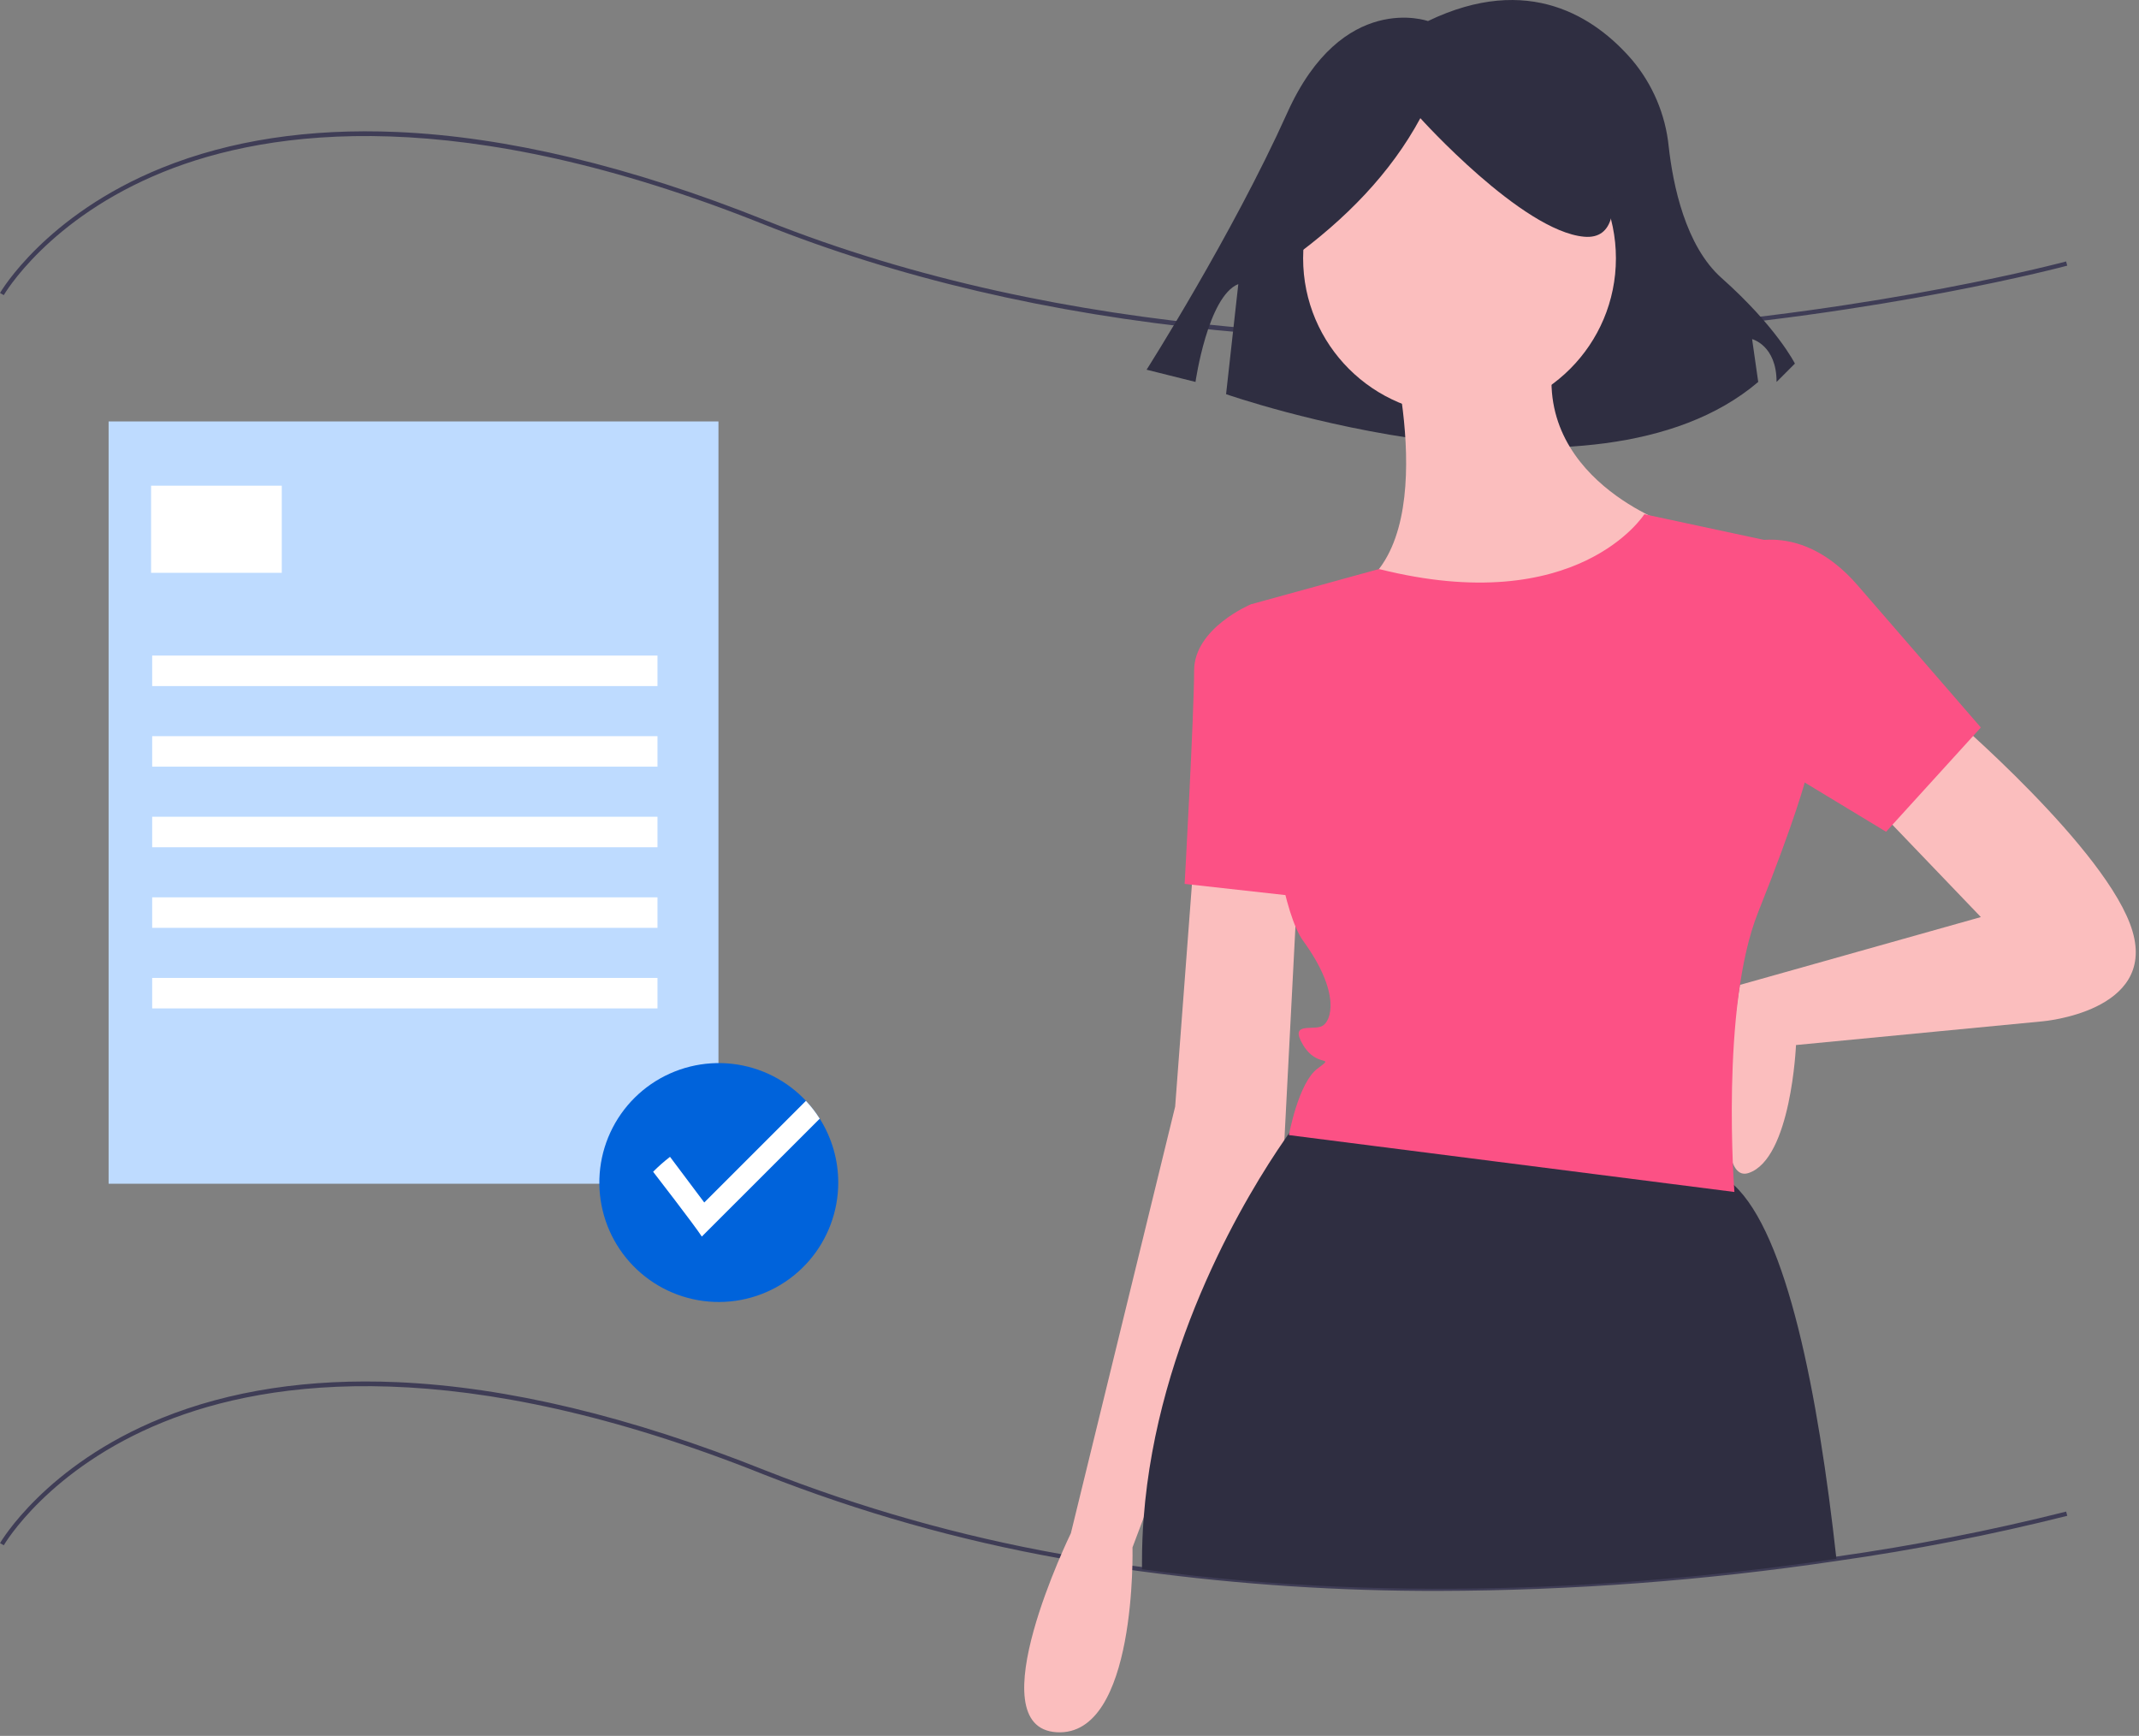 <svg width="398" height="323" viewBox="0 0 398 323" fill="none" xmlns="http://www.w3.org/2000/svg">
<rect x="0" y="0" width="398" height="323" fill="#808080" stroke="none"/>
<g clip-path="url(#clip0_163_512)">
<path d="M267.741 296.017C249.244 296.066 230.766 294.856 212.434 292.393C211.834 292.317 211.229 292.231 210.626 292.141C206.126 291.501 201.626 290.77 197.247 289.967C178.374 286.599 159.883 281.361 142.047 274.33C85.682 251.783 50.253 256.583 30.453 264.583C9.024 273.235 0.787 287.389 0.706 287.531L0.006 287.131C0.088 286.987 8.431 272.621 30.094 263.856C42.794 258.716 57.53 256.47 73.894 257.178C94.318 258.063 117.35 263.578 142.351 273.578C160.138 280.589 178.578 285.812 197.4 289.17C201.766 289.97 206.258 290.701 210.75 291.339C211.35 291.428 211.95 291.513 212.55 291.59C262.242 298.426 310.181 294.303 341.65 289.642C356.052 287.603 370.336 284.806 384.443 281.263L384.655 282.045C370.517 285.597 356.202 288.401 341.769 290.445C317.265 294.095 292.527 295.957 267.753 296.018L267.741 296.017Z" fill="#3F3D56"/>
<path d="M267.795 63.412C253.508 63.412 239.595 62.744 226.18 61.412C195.343 58.341 167.035 51.712 142.042 41.717C85.686 19.174 50.253 23.972 30.452 31.966C9.023 40.617 0.786 54.772 0.705 54.914L0.005 54.514C0.087 54.37 8.43 40.005 30.093 31.239C42.793 26.099 57.529 23.852 73.893 24.561C94.317 25.445 117.349 30.961 142.35 40.961C198.795 63.539 261.604 64.426 304.355 61.198C350.692 57.698 384.105 48.737 384.437 48.647L384.649 49.429C384.317 49.519 350.849 58.497 304.434 62.005C292.001 62.942 279.765 63.412 267.795 63.412Z" fill="#3F3D56"/>
<path d="M265.696 3.919C265.696 3.919 249.763 -1.771 239.52 20.99C229.277 43.751 213.344 68.79 213.344 68.79L222.444 71.066C222.444 71.066 224.72 55.133 230.411 52.857L228.135 73.343C228.135 73.343 296.421 97.243 327.149 71.067L326.011 63.1C326.011 63.1 330.563 64.238 330.563 71.067L333.977 67.653C333.977 67.653 330.563 60.824 320.32 51.72C313.597 45.744 311.287 34.375 310.493 27.267C309.898 21.331 307.523 15.714 303.68 11.152C296.878 3.262 284.475 -5.119 265.696 3.919Z" fill="#2F2E41"/>
<path d="M362.402 132.719C362.402 132.719 392.385 158.293 396.794 173.284C401.203 188.275 380.039 190.039 380.039 190.039L334.178 194.449C334.178 194.449 333.296 215.613 325.36 218.259C317.424 220.905 323.749 183.259 323.749 183.259L368.578 170.639L348.295 149.475L362.402 132.719Z" fill="#FBBEBE"/>
<path d="M222.186 159.174L218.659 205.912L199.259 285.279C199.259 285.279 181.622 321.435 196.613 322.317C211.604 323.199 210.722 287.925 210.722 287.925L238.941 212.967L241.587 161.82L222.186 159.174Z" fill="#FBBEBE"/>
<path d="M271.57 77.162C287.642 77.162 300.671 64.133 300.671 48.061C300.671 31.989 287.642 18.96 271.57 18.96C255.498 18.96 242.469 31.989 242.469 48.061C242.469 64.133 255.498 77.162 271.57 77.162Z" fill="#FBBEBE"/>
<path d="M258.342 62.171C258.342 62.171 268.924 100.091 252.169 109.791C235.414 119.491 294.498 126.546 310.369 97.445C310.369 97.445 282.15 87.745 290.086 62.171H258.342Z" fill="#FBBEBE"/>
<path d="M238.06 114.2L232.769 112.436C232.769 112.436 222.186 116.842 222.186 124.782C222.186 132.722 220.422 164.465 220.422 164.465L244.232 167.111L238.06 114.2Z" fill="#FC5185"/>
<path d="M341.697 290.042C309.143 294.864 261.697 298.759 212.489 291.991C212.489 291.505 212.489 291.031 212.489 290.569C212.489 287.817 212.594 285.097 212.805 282.407C215.326 249.289 232.387 221.68 238.989 212.107C239.321 211.621 239.629 211.183 239.905 210.794C240.971 209.294 241.591 208.508 241.591 208.508C241.591 208.508 292.739 207.673 319.191 218.254C320.467 218.79 321.634 219.553 322.636 220.507C332.498 229.614 338.293 259.167 341.697 290.042Z" fill="#2F2E41"/>
<path d="M322.718 101.854C322.718 101.854 334.182 95.681 345.646 108.909L368.574 135.365L350.937 154.765L317.428 134.483L322.718 101.854Z" fill="#FC5185"/>
<path d="M240.124 48.246C250.424 40.79 258.765 32.203 264.282 21.988C264.282 21.988 283.188 42.995 294.742 44.045C306.296 45.095 295.792 18.837 295.792 18.837L274.785 13.585L254.828 15.685L239.073 26.185L240.124 48.246Z" fill="#2F2E41"/>
<path d="M305.962 95.681C305.962 95.681 293.621 115.193 256.581 105.881L235.562 111.67L232.768 112.439C232.768 112.439 235.414 165.35 242.468 175.05C249.522 184.75 247.759 190.042 245.995 190.923C244.231 191.804 239.822 190.041 242.468 194.45C245.114 198.859 248.641 196.214 245.114 198.859C241.587 201.504 239.823 211.207 239.823 211.207L322.717 221.79C322.717 221.79 320.071 187.398 327.126 169.761C334.181 152.124 335.945 145.069 335.945 145.069L330.654 100.976L305.962 95.681Z" fill="#FC5185"/>
<path d="M133.682 78.417H20.21V220.257H133.682V78.417Z" fill="#bedbff"/>
<path d="M52.428 90.372H28.113V106.582H52.428V90.372Z" fill="white"/>
<path d="M122.336 121.982H28.316V127.656H122.336V121.982Z" fill="white"/>
<path d="M122.336 136.977H28.316V142.651H122.336V136.977Z" fill="white"/>
<path d="M122.336 151.972H28.316V157.646H122.336V151.972Z" fill="white"/>
<path d="M122.336 166.966H28.316V172.64H122.336V166.966Z" fill="white"/>
<path d="M122.336 181.96H28.316V187.634H122.336V181.96Z" fill="white"/>
<path d="M155.972 220.055C155.967 225.408 154.03 230.579 150.518 234.618C147.006 238.658 142.154 241.294 136.854 242.043C131.554 242.791 126.162 241.602 121.668 238.694C117.175 235.786 113.881 231.353 112.394 226.212C110.906 221.07 111.324 215.564 113.57 210.705C115.817 205.847 119.741 201.962 124.622 199.766C129.504 197.569 135.013 197.207 140.14 198.747C145.266 200.287 149.665 203.625 152.527 208.148C154.781 211.71 155.976 215.84 155.972 220.055Z" fill="#0063db"/>
<path d="M152.527 208.149L130.587 230.085C129.208 227.95 121.525 218.029 121.525 218.029C122.51 217.034 123.56 216.107 124.67 215.253L131.041 223.747L149.962 204.83C150.921 205.853 151.781 206.964 152.531 208.149H152.527Z" fill="white"/>
</g>
<defs>
<clipPath id="clip0_163_512">
<rect width="397.398" height="322.333" fill="white"/>
</clipPath>
</defs>
</svg>
